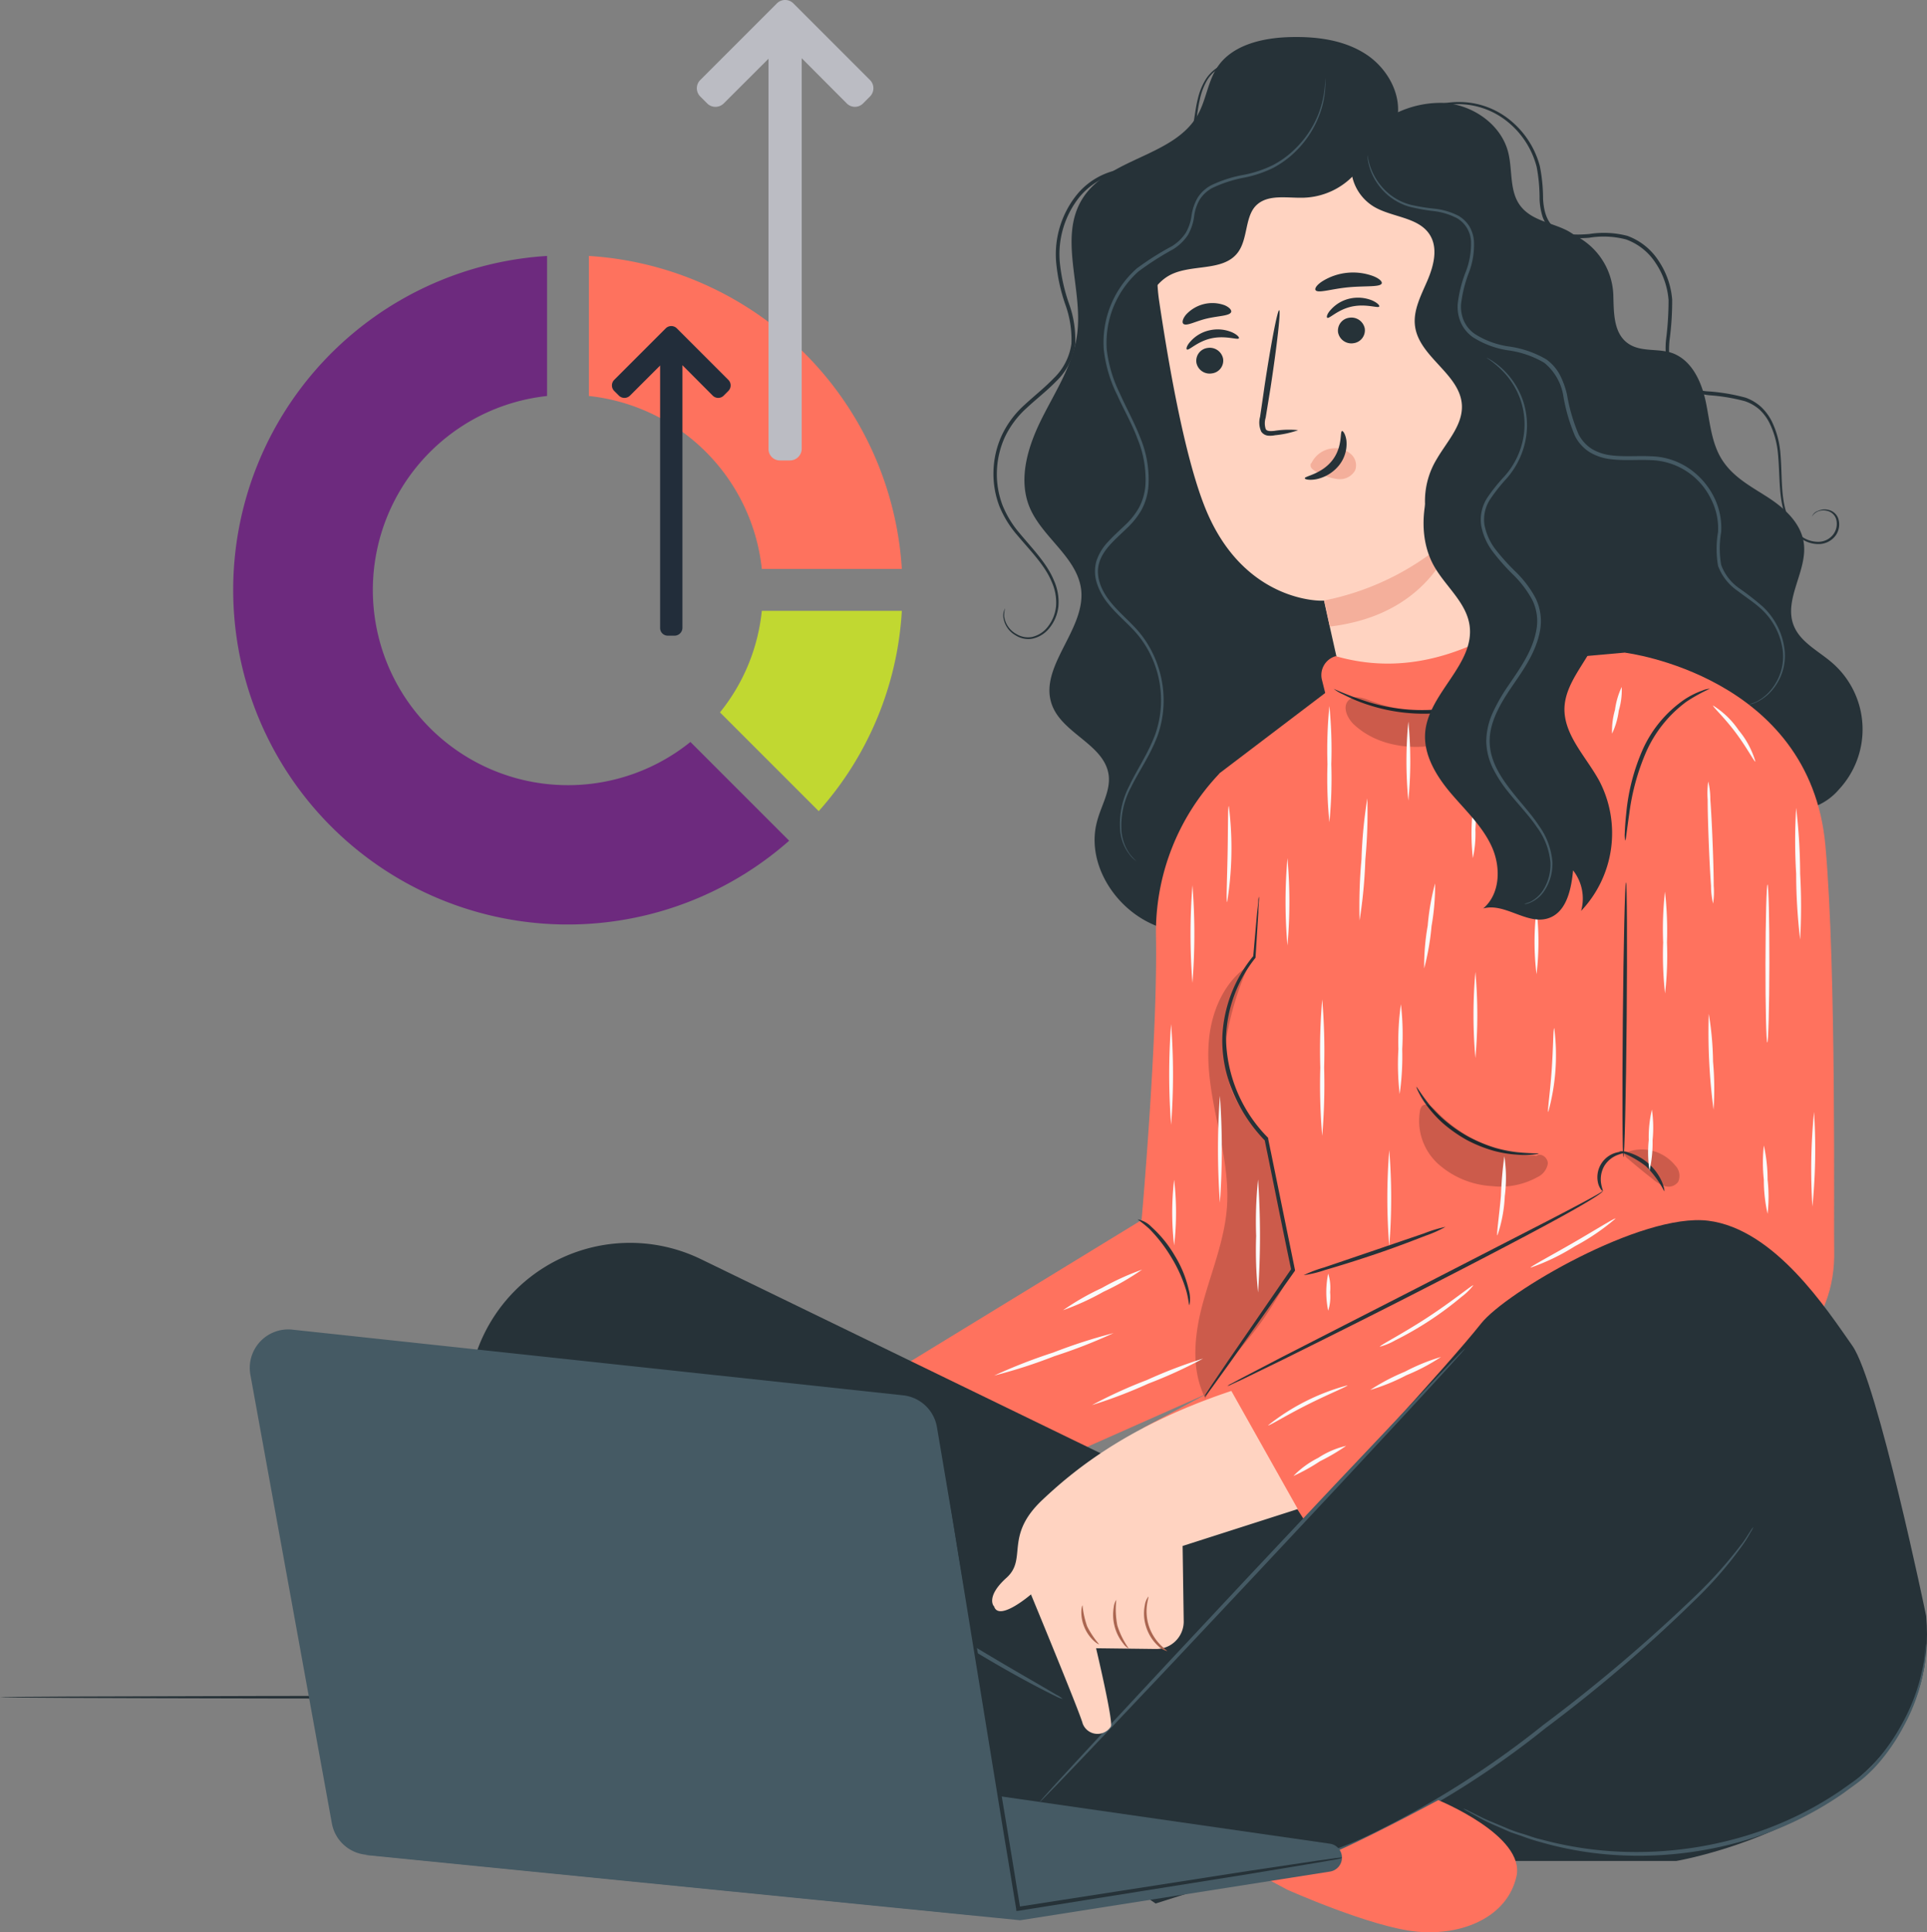 <svg height="526.674" viewBox="0 0 525.344 526.674" width="525.344" xmlns="http://www.w3.org/2000/svg"><rect x="0" y="0" width="525.344" height="526.674" fill="#808080" stroke="none"/><path d="m24.71 445.794c0 .273 108.117.474 241.45.474s241.516-.2 241.516-.474-108.1-.474-241.516-.474-241.45.219-241.45.474z" fill="#263238" transform="translate(-24.71 16.818)"/><path d="m168.892 250.5a18.878 18.878 0 0 1 12.075 16.845c.141 4.649 0 10.063 3.6 12.981s8.533 1.469 12.639 3c5.233 2.013 7.829 7.789 8.976 13.243s1.489 11.291 4.548 15.96 7.889 7.165 12.377 10.063 8.936 6.943 9.761 12.257c1.187 7.608-5.514 15.376-2.757 22.581 1.771 4.629 6.762 7 10.506 10.244a24.01 24.01 0 0 1 1.892 34.5 16.322 16.322 0 0 1 -13.746 5.736c-4.991-.7-8.956-4.347-12.7-7.688a203.276 203.276 0 0 0 -45.605-30.632c-4.267-2.013-8.936-4.327-11.15-8.553a22.4 22.4 0 0 1 -1.831-6.964q-6.923-47.537-13.867-95.075" fill="#263238" transform="translate(258.857 -187.03)"/><path d="m303.121 247.228c1.872-6.984-2.214-14.571-8.272-18.536s-13.585-4.892-20.81-4.692-15.678 2.013-19.784 8.272c-2.556 3.884-3 8.855-5.293 12.921-6.46 11.472-24.413 11.673-31.416 22.823-6.662 10.586.141 24.453-1.449 36.851-1.067 8.312-5.877 15.577-9.64 23.084s-6.541 16.383-3.361 24.151c3.421 8.292 13.042 13.665 14.088 22.581 1.187 11.049-11.914 21.172-7.889 31.537 2.979 7.688 14.088 10.606 15.356 18.757.644 4.367-2.013 8.473-3.12 12.72-2.979 10.787 4.025 22.642 14.088 27.633s22.138 4.206 32.7.563a66.858 66.858 0 0 0 40.614-86.9" fill="#263238" transform="translate(77.574 -213.887)"/><path d="m259.331 345.811a3.563 3.563 0 0 1 1.57-1.409 4.025 4.025 0 0 1 2.516-.2 3.361 3.361 0 0 1 2.5 2.173 4.83 4.83 0 0 1 -.664 4.146 5.152 5.152 0 0 1 -4.468 2.133 7.587 7.587 0 0 1 -5.313-2.4 14.088 14.088 0 0 1 -3.22-5.937c-1.409-4.649-1.006-10.063-1.509-15.839a24.315 24.315 0 0 0 -2.375-8.715 14.089 14.089 0 0 0 -2.878-3.864 12.617 12.617 0 0 0 -4.246-2.536 52.562 52.562 0 0 0 -9.882-1.69 12.639 12.639 0 0 1 -8.835-4.025c-2.153-2.637-2.335-6.36-2.013-9.9a79.382 79.382 0 0 0 .725-11.089 22.018 22.018 0 0 0 -3.7-10.586 17.087 17.087 0 0 0 -8.493-6.8 25.458 25.458 0 0 0 -10.486-.5c-3.3.241-6.782.382-9.238-1.55s-3.12-5.152-3.281-8.05a45.359 45.359 0 0 0 -.886-8.956 24.151 24.151 0 0 0 -9.016-13.2 21.877 21.877 0 0 0 -12.518-4.226 23.365 23.365 0 0 0 -9.821 1.892 20.267 20.267 0 0 0 -5.414 3.281 13.408 13.408 0 0 0 -1.59 1.51s.584-.483 1.731-1.348a22.3 22.3 0 0 1 5.434-3.079 23.87 23.87 0 0 1 9.64-1.67 21.393 21.393 0 0 1 12.076 4.247 23.386 23.386 0 0 1 8.614 12.82 45.359 45.359 0 0 1 .8 8.795 18.6 18.6 0 0 0 .785 4.709 8.513 8.513 0 0 0 2.838 4.025 9.137 9.137 0 0 0 4.79 1.811 28.912 28.912 0 0 0 5.112 0 24.152 24.152 0 0 1 10.063.463 16.1 16.1 0 0 1 8.05 6.42 20.93 20.93 0 0 1 3.522 10.063 83.843 83.843 0 0 1 -.7 10.969 23 23 0 0 0 .141 5.514 10.748 10.748 0 0 0 2.153 5.092 10.425 10.425 0 0 0 4.387 3.2 22.438 22.438 0 0 0 5.112 1.208 50.571 50.571 0 0 1 9.7 1.61 11.592 11.592 0 0 1 4.025 2.315 12.941 12.941 0 0 1 2.677 3.582 23.831 23.831 0 0 1 2.335 8.393c.543 5.655.181 11.15 1.671 15.96a14.368 14.368 0 0 0 3.462 6.179 8.17 8.17 0 0 0 5.776 2.516 5.756 5.756 0 0 0 4.891-2.435 5.233 5.233 0 0 0 .624-4.569 3.683 3.683 0 0 0 -2.8-2.335 4.247 4.247 0 0 0 -2.7.3 2.6 2.6 0 0 0 -1.67 1.59z" fill="#263238" transform="translate(234.632 -204.977)"/><path d="m230.275 376.164a5.512 5.512 0 0 0 -.242.523 4.408 4.408 0 0 0 -.282 1.63 6.642 6.642 0 0 0 3.361 5.253 6.481 6.481 0 0 0 4.528.926 8.05 8.05 0 0 0 4.689-2.9 11.251 11.251 0 0 0 2.455-5.857 14.211 14.211 0 0 0 -1.167-7.024c-1.892-4.71-5.816-8.654-9.459-13.042a27.654 27.654 0 0 1 -4.569-7.487 23.768 23.768 0 0 1 -1.57-9.117 24.353 24.353 0 0 1 2.153-9.479 25.339 25.339 0 0 1 6.038-8.05c2.556-2.395 5.434-4.589 8.05-7.286a17.147 17.147 0 0 0 5.112-10.063 28.76 28.76 0 0 0 -1.711-11.089 48.845 48.845 0 0 1 -2.4-10.405 24.956 24.956 0 0 1 5.354-18.7 19.863 19.863 0 0 1 7.406-5.454 20.125 20.125 0 0 1 8.594-1.308 20.632 20.632 0 0 0 8.413-1.047 10.768 10.768 0 0 0 5.394-5.655c2.013-4.629 2.013-9.238 2.918-12.961a17.873 17.873 0 0 1 1.831-5.031 9.862 9.862 0 0 1 2.979-3.281 8.05 8.05 0 0 1 5.857-1.53 9.739 9.739 0 0 1 2.013.745 4.388 4.388 0 0 0 -2.013-.946 8.172 8.172 0 0 0 -6.038 1.389 10.546 10.546 0 0 0 -3.18 3.381 18.115 18.115 0 0 0 -2.013 5.132c-.966 3.8-.966 8.392-3.019 12.8a10.063 10.063 0 0 1 -5.052 5.213 19.884 19.884 0 0 1 -8.05.926 19.562 19.562 0 0 0 -16.745 6.984 25.882 25.882 0 0 0 -5.635 19.442 48.522 48.522 0 0 0 2.395 10.586 27.951 27.951 0 0 1 1.67 10.707 16.1 16.1 0 0 1 -4.81 9.4c-2.5 2.6-5.333 4.81-7.95 7.245a25.981 25.981 0 0 0 -6.279 8.453 25.1 25.1 0 0 0 -2.214 9.862 24.736 24.736 0 0 0 1.67 9.459 28.417 28.417 0 0 0 4.77 7.708c3.723 4.428 7.587 8.272 9.439 12.78a13.645 13.645 0 0 1 1.187 6.662 10.807 10.807 0 0 1 -2.234 5.555 7.588 7.588 0 0 1 -4.327 2.8 6.037 6.037 0 0 1 -4.246-.8 6.44 6.44 0 0 1 -3.341-4.891 8.052 8.052 0 0 1 .27-2.158z" fill="#263238" transform="translate(43.752 -210.395)"/><path d="m185.4 251.71c3.824 1.067 5.9 5.394 5.9 9.359a44.578 44.578 0 0 1 -2.576 11.552c-1.047 3.824-1.55 8.05.342 11.572 3.824 6.964 14.551 6.6 19.723 12.639 6.581 7.668.443 20.347 5.192 29.263 4.327 8.05 16.423 10.667 18.818 19.562 1.53 5.655-1.691 11.814 0 17.449 1.791 6.4 8.9 9.64 12.639 15.135a20.609 20.609 0 0 1 1.147 19.22 37.474 37.474 0 0 1 -11.069 13.826c-.564.483-1.147.946-1.731 1.409l-69.315-16.096-13.887-128.2z" fill="#263238" transform="translate(245.327 -185.805)"/><path d="m261.06 240.983a10.063 10.063 0 0 1 10.989 8.05l22.8 134.7c3.14 15.819-17.972 29.625-34.918 32.866-17.127 3.28-19.462-4.951-22.9-19.885-5.756-24.976-7.748-34.375-7.728-34.214s-22.303 1.03-32.746-26.16c-5.213-13.5-9.379-36.569-12.2-55.527-2.536-17.087 4.226-40.252 21.394-41.942z" fill="#ffd3c1" transform="translate(131.65 -198.807)"/><path d="m230.262 270.162a3.663 3.663 0 0 0 4.247 2.878 3.5 3.5 0 0 0 3.019-4.025 3.7 3.7 0 0 0 -4.247-2.9 3.522 3.522 0 0 0 -3.019 4.045z" fill="#263238" transform="translate(95.912 -171.271)"/><path d="m228.188 269.041c.543.382 2.838-2.214 6.722-3.039s7.125.523 7.447 0c.161-.262-.463-1.006-1.892-1.65a10.062 10.062 0 0 0 -6.038-.543 9.68 9.68 0 0 0 -5.233 3.019c-1.046 1.126-1.268 2.052-1.006 2.213z" fill="#263238" transform="translate(95.39 -173.792)"/><path d="m211.072 266.052a3.683 3.683 0 0 0 4.247 2.9 3.542 3.542 0 0 0 3.019-4.025 3.7 3.7 0 0 0 -4.247-2.9 3.522 3.522 0 0 0 -3.019 4.025z" fill="#263238" transform="translate(153.723 -175.412)"/><path d="m209.178 264.756c.543.362 2.838-2.234 6.722-3.059s7.145.523 7.447 0c.161-.262-.463-1.006-1.892-1.65a10.265 10.265 0 0 0 -6.038-.543 9.8 9.8 0 0 0 -5.233 3.019c-1.046 1.106-1.268 2.032-1.006 2.233z" fill="#263238" transform="translate(152.659 -178.142)"/><path d="m230.668 293.665a25.737 25.737 0 0 0 -6.541.2c-1.026.1-2.013.121-2.314-.523a5.152 5.152 0 0 1 0-3.079l1.328-8.171c1.771-11.593 2.838-21.052 2.355-21.112s-2.274 9.278-4.025 20.891c-.4 2.838-.8 5.575-1.187 8.171a5.9 5.9 0 0 0 .322 4.025 2.556 2.556 0 0 0 2.013 1.107 6.471 6.471 0 0 0 1.731-.121 26.162 26.162 0 0 0 6.319-1.389z" fill="#263238" transform="translate(123.239 -176.419)"/><path d="m198.92 309.4a72.916 72.916 0 0 0 35.462-18.113s-5.253 21.857-33.932 25.218z" fill="#f4af9b" transform="translate(162.092 -145.727)"/><path d="m212.47 283.738a7.145 7.145 0 0 1 5.716-4.025 6.5 6.5 0 0 1 4.891 1.429 4.025 4.025 0 0 1 1.308 4.548 4.77 4.77 0 0 1 -4.81 2.375 14.894 14.894 0 0 1 -5.6-1.892 4.87 4.87 0 0 1 -1.348-.926 1.288 1.288 0 0 1 -.3-1.429" fill="#f4af9b" transform="translate(145.06 -157.496)"/><path d="m223.676 277.342c-.644.1.241 4.307-2.717 8.05s-7.547 4.247-7.447 4.83c0 .282 1.167.6 3.079.262a10.747 10.747 0 0 0 6.259-3.8 9.359 9.359 0 0 0 2.013-6.7c-.221-1.776-.946-2.722-1.187-2.642z" fill="#263238" transform="translate(142.206 -159.855)"/><path d="m208.794 260.66c.624.986 4.387-.342 9.036-.765s8.614 0 9.016-1.047c.181-.5-.684-1.369-2.375-2.013a15.819 15.819 0 0 0 -13.746 1.389c-1.525.967-2.193 1.933-1.931 2.436z" fill="#263238" transform="translate(149.843 -181.593)"/><path d="m229.336 265.666c.865.745 3.341-.745 6.541-1.469s6.038-.684 6.481-1.731c.181-.5-.423-1.288-1.791-1.872a9.741 9.741 0 0 0 -10.506 2.576c-.947 1.148-1.128 2.13-.725 2.496z" fill="#263238" transform="translate(93.276 -177.401)"/><path d="m181.4 241.863a27.854 27.854 0 0 1 21.353-8.956c7.95.543 15.618 5.937 17.509 13.525 1.228 4.931.242 10.647 3.4 14.652s8.553 4.428 12.86 6.722a17.127 17.127 0 0 1 8.252 19.422c-1.852 6.279-7.406 11.794-6.581 18.274.785 6.038 6.9 10.063 9.4 15.658 2.757 6.2.6 13.666-3.6 19.079s-10.2 9.177-16.1 12.84c-4.569 2.858-9.5 5.816-14.893 5.756a16.1 16.1 0 0 1 -14.39-10.687 22 22 0 0 1 2.194-18.214c2.757-4.729 7.084-9.2 6.823-14.631-.423-8.453-11.592-13.062-12.76-21.454-.624-4.307 1.63-8.473 3.361-12.518s2.979-8.916.584-12.579c-3.1-4.75-10.224-4.629-15.155-7.547a12.881 12.881 0 0 1 -6.2-12.076 13.263 13.263 0 0 1 8.292-10.868" fill="#263238" transform="translate(190.919 -204.859)"/><path d="m285.6 236.385a19.643 19.643 0 0 1 -18.576 23.869c-4.448.141-9.62-1.026-12.84 2.013s-2.274 9.157-5.092 12.921c-4.025 5.353-12.76 3.019-18.657 6.239-4.528 2.5-6.561 7.769-8.956 12.377s-6.4 9.338-11.572 8.956a58.485 58.485 0 0 1 -.865-13.364 19.563 19.563 0 0 1 5.092-12.076c1.711-1.751 3.884-3.039 5.414-4.951 3.341-4.025 3.039-10.063 4.548-15.054a21.535 21.535 0 0 1 13.746-14.088c5.394-1.771 11.452-1.328 16.543-3.844 3.764-1.872 6.682-5.213 10.546-6.843 7.527-3.18 16.1.886 22.943 5.273" fill="#263238" transform="translate(88.371 -206.365)"/><path d="m258.027 389.727a8.274 8.274 0 0 0 2.174-.684 12.8 12.8 0 0 0 4.951-4.186 14.37 14.37 0 0 0 2.7-9.841 19.18 19.18 0 0 0 -6.038-12.076 73.3 73.3 0 0 0 -6.259-4.871 13.385 13.385 0 0 1 -5.011-6.44 26.166 26.166 0 0 1 0-8.956 18.778 18.778 0 0 0 -2.013-9.64 20.629 20.629 0 0 0 -6.863-7.769 19.14 19.14 0 0 0 -10.284-3.24c-3.663-.181-7.346.2-10.989-.282a13.282 13.282 0 0 1 -5.092-1.711 10.224 10.224 0 0 1 -3.643-4.025 48.125 48.125 0 0 1 -3.14-10.767 23.125 23.125 0 0 0 -1.912-5.333 12.317 12.317 0 0 0 -3.723-4.287 27.43 27.43 0 0 0 -10.2-3.522 23.448 23.448 0 0 1 -9.318-3.421 8.794 8.794 0 0 1 -2.959-3.542 9.781 9.781 0 0 1 -.785-4.468 34.817 34.817 0 0 1 2.174-8.775 21.475 21.475 0 0 0 1.348-8.553 9.378 9.378 0 0 0 -1.268-4.025 8.674 8.674 0 0 0 -2.878-2.8 18.676 18.676 0 0 0 -6.984-2.013 52.165 52.165 0 0 1 -6.279-1.067 15.5 15.5 0 0 1 -8.236-5.533 16.4 16.4 0 0 1 -2.878-5.675c-.382-1.429-.423-2.214-.483-2.214a9.417 9.417 0 0 0 .282 2.254 15.5 15.5 0 0 0 2.757 5.9 15.859 15.859 0 0 0 8.391 5.835 51.559 51.559 0 0 0 6.34 1.167 18.213 18.213 0 0 1 6.7 2.013 7.728 7.728 0 0 1 3.723 6.2 21.073 21.073 0 0 1 -1.369 8.231 34.211 34.211 0 0 0 -2.254 8.976 10.688 10.688 0 0 0 .825 4.911 9.821 9.821 0 0 0 3.26 4.025 24.534 24.534 0 0 0 9.681 3.623 26.284 26.284 0 0 1 9.821 3.381 14.632 14.632 0 0 1 5.213 9.036 48.165 48.165 0 0 0 3.22 11.009 11.149 11.149 0 0 0 4.025 4.367 14.086 14.086 0 0 0 5.514 1.852c3.824.5 7.527.1 11.089.282a18.8 18.8 0 0 1 16.322 10.425 17.709 17.709 0 0 1 2.013 9.137 27.085 27.085 0 0 0 0 9.278 14.288 14.288 0 0 0 5.374 6.823c2.194 1.691 4.408 3.1 6.239 4.77a18.657 18.657 0 0 1 6.038 11.572 14.089 14.089 0 0 1 -2.435 9.56 12.9 12.9 0 0 1 -4.77 4.287c-1.346.58-2.131.741-2.111.802z" fill="#455a64" transform="translate(218.688 -197.653)"/><path d="m227.626 443.005a20.767 20.767 0 0 1 -1.751-1.912 12.579 12.579 0 0 1 -2.314-6.964 22.138 22.138 0 0 1 2.677-11.331c2.013-4.166 5.152-8.473 7.245-14.088a29.062 29.062 0 0 0 0-19.039 28.5 28.5 0 0 0 -5.313-9.359c-2.435-2.818-5.394-5.172-7.748-8.171s-4.025-6.843-2.858-10.586 4.548-6.38 7.527-9.318a20.952 20.952 0 0 0 4.025-5.072 16.563 16.563 0 0 0 1.831-6.36 29.6 29.6 0 0 0 -2.194-13.142c-1.63-4.227-3.784-8.05-5.575-12.076a36.61 36.61 0 0 1 -3.6-12.076 26.023 26.023 0 0 1 8.674-21.253 81.7 81.7 0 0 1 9.439-6.038 13.1 13.1 0 0 0 4.025-3.884 13.827 13.827 0 0 0 1.691-5.092 12.076 12.076 0 0 1 1.55-4.609 9.258 9.258 0 0 1 3.421-3.12 35.447 35.447 0 0 1 8.594-2.8 31.617 31.617 0 0 0 8.05-2.7 25.94 25.94 0 0 0 6.038-4.448 27.392 27.392 0 0 0 6.541-10.063 24.33 24.33 0 0 0 1.55-7.366 17.616 17.616 0 0 0 0-2.636 28.177 28.177 0 0 1 -1.872 9.862 27.109 27.109 0 0 1 -6.561 9.7 24.493 24.493 0 0 1 -5.937 4.267 31.519 31.519 0 0 1 -7.809 2.6 34.656 34.656 0 0 0 -8.815 2.8 9.822 9.822 0 0 0 -3.743 3.361 13.484 13.484 0 0 0 -1.714 4.908 12.62 12.62 0 0 1 -1.59 4.77 12.076 12.076 0 0 1 -3.723 3.6 78.982 78.982 0 0 0 -9.56 6.038 26.909 26.909 0 0 0 -9.057 22.138 36.911 36.911 0 0 0 3.663 12.418c1.811 4.025 4.025 7.829 5.535 11.935a29 29 0 0 1 2.153 12.679 15.557 15.557 0 0 1 -1.731 6.038 19.742 19.742 0 0 1 -3.844 4.83c-1.489 1.449-3.079 2.838-4.488 4.387a14.09 14.09 0 0 0 -3.3 5.374 10.485 10.485 0 0 0 .181 6.2 17.047 17.047 0 0 0 2.9 5.273c2.435 3.1 5.434 5.454 7.789 8.171a27.473 27.473 0 0 1 5.192 9.036 28.176 28.176 0 0 1 0 18.5c-2.013 5.434-5.112 9.8-7.084 14.088a22.4 22.4 0 0 0 -2.536 11.635 12.378 12.378 0 0 0 2.556 7.044 7.667 7.667 0 0 0 1.87 1.851z" fill="#455a64" transform="translate(82.145 -208.285)"/><path d="m315.429 323.71a62.732 62.732 0 0 0 -17.329 44.277c.523 27.532-3.924 77.464-3.924 77.464l-76.176 46.572 21.494 32.926 83.925-37.233 17.61-36.045z" fill="#ff725e" transform="translate(17.044 -112.899)"/><path d="m162.979 528.946s-2.838-5.454 5.152-9.62h12.941l25.258-43.613-20.13-135.427 34.455-26.164 76.257-6.782 26.672 137.06-34.073 62.29-67.583 27.754z" fill="#ff725e" transform="translate(146.208 -129.475)"/><path d="m251.82 316.163-1.53-12.921a4.025 4.025 0 0 0 -5.132-3.482c-18.9 14.813-38.239 22.32-58.848 16.4a5.354 5.354 0 0 0 -3.764 6.44l8.05 32.362 20.87 6.259 27.552-5.394 12.88-23.789z" fill="#ff725e" transform="translate(177.841 -137.312)"/><path d="m183.11 319.591a11.313 11.313 0 0 0 2.516 1.489 44.148 44.148 0 0 0 7.225 2.979 48.765 48.765 0 0 0 48.141-10.868 44.932 44.932 0 0 0 5.233-5.776 12.759 12.759 0 0 0 1.57-2.4 94.428 94.428 0 0 1 -7.306 7.628 50.053 50.053 0 0 1 -47.437 10.687 90.722 90.722 0 0 1 -9.942-3.743z" fill="#263238" transform="translate(180.498 -131.824)"/><path d="m243.124 306.6a8.05 8.05 0 0 1 -.946 7.608 23.307 23.307 0 0 1 -5.776 5.454c-7.406 5.514-15.094 10.969-23.95 13.5s-19.24 1.57-26.043-4.649c-2.013-1.791-3.482-5.172-1.449-6.883 1.53-1.288 3.844-.5 5.7.221a43.612 43.612 0 0 0 51.44-15.911" opacity=".2" transform="translate(182.853 -130.893)"/><path d="m272.235 451.773-124.78 66.818 44.961 27.17 85.856-25.161c45.464-12.076 57.882-30.913 57.439-50.315-.181-7.1.664-76.478-2.395-110.39-4.166-46.29-54.5-52.529-54.5-52.529l.845 39.507-.564 48.3-1.711 44.277c-4.548-2.274-5.676 6.259-5.676 6.259z" fill="#ff725e" transform="translate(164.329 -129.445)"/><path d="m175.81 413.369c.282 0 .684-16.765.865-37.434s.1-37.454-.181-37.474-.684 16.765-.865 37.454-.141 37.454.181 37.454z" fill="#263238" transform="translate(266.791 -97.963)"/><path d="m177.223 385.631c.141 0-.262-.825-.443-2.013a7.325 7.325 0 0 1 .845-4.75 7.245 7.245 0 0 1 3.723-3.059c1.187-.463 2.013-.483 2.013-.664s-.845-.362-2.254 0a6.943 6.943 0 0 0 -5.072 8.694c.443 1.289 1.087 1.872 1.188 1.792z" fill="#263238" transform="translate(259.723 -61.028)"/><path d="m281.123 380.25-.221.2-.725.463c-.664.4-1.65.946-2.938 1.65-2.556 1.389-6.3 3.361-10.928 5.756l-36.226 18.616-36.347 18.576-10.969 5.716-2.958 1.59a4.42 4.42 0 0 0 -1.006.624 5.367 5.367 0 0 0 1.085-.441l3.059-1.409 11.13-5.414c9.278-4.609 22.259-11.049 36.347-18.254s26.989-13.907 36.227-18.9 14.792-8.371 14.47-8.773z" fill="#263238" transform="translate(155.823 -55.647)"/><path d="m200.11 398.3a30.8 30.8 0 0 0 5.816-1.409c3.562-1.026 8.453-2.536 13.806-4.347s10.063-3.623 13.585-4.991a33.219 33.219 0 0 0 5.474-2.435 36.353 36.353 0 0 0 -5.816 1.771l-13.665 4.671-13.686 4.649a33.535 33.535 0 0 0 -5.514 2.093z" fill="#263238" transform="translate(155.286 -50.716)"/><path d="m187.49 366.151a7.76 7.76 0 0 0 .6 1.469 22.339 22.339 0 0 0 2.294 3.7 32.422 32.422 0 0 0 4.347 4.77 38.753 38.753 0 0 0 6.481 4.548 37.651 37.651 0 0 0 7.346 2.958 31.966 31.966 0 0 0 6.38 1.047 22.7 22.7 0 0 0 4.347 0c1.006-.121 1.57-.221 1.55-.3s-2.254 0-5.836-.362a37.31 37.31 0 0 1 -6.179-1.248 41.438 41.438 0 0 1 -7.1-2.958 38.514 38.514 0 0 1 -6.34-4.367 35.078 35.078 0 0 1 -4.408-4.488c-2.272-2.857-3.362-4.849-3.482-4.769z" fill="#263238" transform="translate(198.639 -69.926)"/><path d="m164.465 353.619c.161 0 .423-2.8 1.087-7.306a62.028 62.028 0 0 1 4.669-16.986 34.216 34.216 0 0 1 10.908-13.545 45.785 45.785 0 0 1 6.4-3.542 5.7 5.7 0 0 0 -2.013.483 22.566 22.566 0 0 0 -4.891 2.435 32.865 32.865 0 0 0 -11.431 13.726 55.909 55.909 0 0 0 -4.468 17.349c-.241 2.274-.362 4.126-.4 5.394a6.4 6.4 0 0 0 .139 1.992z" fill="#263238" transform="translate(278.62 -124.513)"/><path d="m234.715 384.11a35.971 35.971 0 0 1 3.18 2.556 40.992 40.992 0 0 1 6.038 7.829 38.46 38.46 0 0 1 4.025 8.956c.684 2.415.7 4.025.885 4.025a8.754 8.754 0 0 0 -.181-4.186 30.793 30.793 0 0 0 -3.824-9.318 32.645 32.645 0 0 0 -6.36-7.829 6.862 6.862 0 0 0 -3.763-2.033z" fill="#263238" transform="translate(75.419 -51.738)"/><path d="m223.651 467.909c-4.146-7.95-3.12-17.59-.785-26.164s5.877-17.087 6.561-26.023c.584-7.748-1.047-15.477-2.6-23.084s-3.059-15.356-2.254-23.084 4.271-15.554 10.751-19.824a81.312 81.312 0 0 0 -6.038 19.8 27.27 27.27 0 0 0 4.387 19.743c2.153 2.818 5.052 5.132 6.46 8.393 1.852 4.327 1.57 9.238 2.938 13.565 1.509 4.77 4.247 20.75 4.247 20.75.181.885-4.73 9.922-9.58 16.362s-10.746 12.257-14.268 19.526" opacity=".2" transform="translate(105.058 -86.551)"/><path d="m220.507 476.813s.181-.181.5-.584l1.369-1.831 5.052-7c4.347-6.159 10.405-14.732 17.61-24.9l.1-.161v-.2l-6.561-32.1c-.262-1.228-.5-2.435-.745-3.623v-.262a39.306 39.306 0 0 1 -11.492-27.411 36.75 36.75 0 0 1 8.05-21.7v-.1c.322-5.132.584-9.238.765-12.176 0-1.349.121-2.415.161-3.24a5.314 5.314 0 0 0 0-1.127 4.182 4.182 0 0 0 -.181 1.107c0 .825-.181 1.892-.322 3.22-.262 2.938-.624 7.044-1.067 12.075v-.181a37.052 37.052 0 0 0 -8.413 22.139 35.441 35.441 0 0 0 2.777 14.591 42.263 42.263 0 0 0 8.9 13.605l-.141-.262c.241 1.167.483 2.4.745 3.623 2.335 11.492 4.508 22.4 6.521 31.919v-.362l-17.288 25.117c-2.013 3-3.663 5.394-4.83 7.145l-1.248 1.912a7.554 7.554 0 0 0 -.262.767z" fill="#263238" transform="translate(107.901 -95.999)"/><path d="m218.239 382.541c1.228-.986 3.18.543 3.1 2.113a4.931 4.931 0 0 1 -2.737 3.623 20.73 20.73 0 0 1 -12.518 2.5 24.01 24.01 0 0 1 -14.632-6.038 15.88 15.88 0 0 1 -4.951-14.571 2.536 2.536 0 0 1 .523-1.187c1.026-1.047 2.717.121 3.723 1.187a39.749 39.749 0 0 0 26.647 12.277" opacity=".2" transform="translate(200.634 -67.478)"/><path d="m168.706 375.506a11.713 11.713 0 0 1 13.525 3.482 4.025 4.025 0 0 1 .825 4.468 3.281 3.281 0 0 1 -3.542 1.208 9.336 9.336 0 0 1 -3.462-2.013c-2.314-1.791-4.589-3.643-6.782-5.555a2.235 2.235 0 0 1 -.785-.946.825.825 0 0 1 .362-1.047" opacity=".2" transform="translate(274.459 -61.328)"/><path d="m182.756 385.785c.121 0 0-1.026-.6-2.516a14.369 14.369 0 0 0 -9.137-8.05 4.628 4.628 0 0 0 -2.556-.262 26.166 26.166 0 0 1 7.326 4.025 27.109 27.109 0 0 1 4.971 6.8z" fill="#263238" transform="translate(270.955 -61.081)"/><g fill="#fafafa"><path d="m153.3 364.275a159.252 159.252 0 0 0 0-17.972 159 159 0 0 0 -1.087-17.932 148.144 148.144 0 0 0 0 17.952 154.47 154.47 0 0 0 1.087 17.952z" transform="translate(337.46 -108.18)"/><path d="m156.744 381.84c.282 0 .543-9.66.564-21.555s-.221-21.535-.5-21.535-.543 9.64-.564 21.535.218 21.555.5 21.555z" transform="translate(325.063 -97.669)"/><path d="m163.973 324.8a22.48 22.48 0 0 0 -.161 4.891c0 3.019.121 7.185.3 11.774s.4 8.755.624 11.774a20.369 20.369 0 0 0 .564 4.85 22.134 22.134 0 0 0 .161-4.87c0-3.019-.121-7.185-.3-11.794s-.4-8.775-.624-11.774a20.126 20.126 0 0 0 -.564-4.851z" transform="translate(301.733 -111.795)"/><path d="m170.669 367.474a90.556 90.556 0 0 0 .523-13.887 95.134 95.134 0 0 0 -.543-13.867 92.128 92.128 0 0 0 -.5 13.867 93.782 93.782 0 0 0 .523 13.887z" transform="translate(283.263 -96.687)"/><path d="m165.094 382.383a83.731 83.731 0 0 0 -.141-13.082 84.525 84.525 0 0 0 -1.167-13.042 160.5 160.5 0 0 0 1.308 26.164z" transform="translate(302.061 -79.939)"/><path d="m150.354 395.341a158.993 158.993 0 0 0 .443-25.781 158.986 158.986 0 0 0 -.443 25.781z" transform="translate(343.75 -66.472)"/><path d="m157.637 392.716a42.264 42.264 0 0 0 0-9.338 42.741 42.741 0 0 0 -1.026-9.278 42.266 42.266 0 0 0 0 9.339 41.515 41.515 0 0 0 1.026 9.278z" transform="translate(324.251 -61.874)"/><path d="m177.083 397.391a58.9 58.9 0 0 0 12.075-5.836 60.514 60.514 0 0 0 11.089-7.547c-.161-.262-5.233 2.959-11.613 6.641s-11.692 6.481-11.551 6.742z" transform="translate(240.181 -51.857)"/><path d="m196.345 409.769a17.376 17.376 0 0 0 4.146-1.711 91.9 91.9 0 0 0 18.109-11.874 16.6 16.6 0 0 0 3.22-3.14c-.2-.242-5.434 4.146-12.458 8.734s-13.218 7.71-13.017 7.991z" transform="translate(179.842 -42.701)"/><path d="m200.72 411.736a53.8 53.8 0 0 0 9.882-4.025 52.639 52.639 0 0 0 9.419-4.971 53.96 53.96 0 0 0 -9.862 4.025 55.885 55.885 0 0 0 -9.439 4.971z" transform="translate(172.83 -32.874)"/><path d="m213.389 417.488c.161.262 4.75-2.636 10.727-5.635s11.009-4.991 10.908-5.273a59.492 59.492 0 0 0 -21.635 10.908z" transform="translate(132.327 -28.986)"/><path d="m213.57 422.991a52.067 52.067 0 0 0 7.245-4.025 55.527 55.527 0 0 0 7.125-4.186 23.627 23.627 0 0 0 -7.628 3.281 24.873 24.873 0 0 0 -6.742 4.931z" transform="translate(139.049 -20.682)"/><path d="m172.353 385.884a34.034 34.034 0 0 0 .845-8.292 34.537 34.537 0 0 0 -.181-8.352 32.321 32.321 0 0 0 -.865 8.292 32.743 32.743 0 0 0 .2 8.352z" transform="translate(277.334 -66.796)"/><path d="m201.522 361.765a67.661 67.661 0 0 0 2.013-11.532 63.251 63.251 0 0 0 .965-11.633 64.9 64.9 0 0 0 -2.013 11.512 63.417 63.417 0 0 0 -.966 11.653z" transform="translate(186.74 -97.821)"/><path d="m206.379 379.443a73.114 73.114 0 0 0 .7-12.236 71.268 71.268 0 0 0 -.362-12.237 71.962 71.962 0 0 0 -.684 12.237 70.44 70.44 0 0 0 .346 12.236z" transform="translate(175.202 -81.245)"/><path d="m185.214 381.053a58.043 58.043 0 0 0 1.63-22.843c-.3 0-.262 5.132-.7 11.431s-1.232 11.351-.93 11.412z" transform="translate(236.88 -77.964)"/><path d="m191.989 397.135a38.117 38.117 0 0 0 2.011-10.707 38.581 38.581 0 0 0 -.121-10.868 106.675 106.675 0 0 0 -.926 10.787c-.542 5.938-1.266 10.728-.964 10.788z" transform="translate(216.238 -60.396)"/><path d="m196.323 374.077a132.052 132.052 0 0 0 0-23.487 132.047 132.047 0 0 0 0 23.487z" transform="translate(205.906 -85.68)"/><path d="m188.063 342.15a71.765 71.765 0 0 0 0 17.63 74.475 74.475 0 0 0 0-17.63z" transform="translate(230.83 -94.227)"/><path d="m196.7 327.4a58.829 58.829 0 0 0 -.322 15.658 30.894 30.894 0 0 0 .684-7.829 30.409 30.409 0 0 0 -.362-7.829z" transform="translate(205.162 -109.162)"/><path d="m210.73 360.368a132.194 132.194 0 0 0 1.57-16.624 135.822 135.822 0 0 0 .543-16.664 128.656 128.656 0 0 0 -1.59 16.6 138.375 138.375 0 0 0 -.523 16.688z" transform="translate(159.922 -109.486)"/><path d="m217.112 391.513a167.569 167.569 0 0 0 .523-18.6 167.572 167.572 0 0 0 -.523-18.6 161.885 161.885 0 0 0 -.523 18.6 161.871 161.871 0 0 0 .523 18.6z" transform="translate(143.356 -81.903)"/><path d="m207.994 400.884a163.015 163.015 0 0 0 0-26.164 163.026 163.026 0 0 0 0 26.164z" transform="translate(170.748 -61.247)"/><path d="m216.3 401.573a12.781 12.781 0 0 0 .523-5.052 12.921 12.921 0 0 0 -.523-5.072 24.744 24.744 0 0 0 0 10.123z" transform="translate(145.798 -44.306)"/><path d="m221.783 335.18a135.914 135.914 0 0 0 0 23.829 135.9 135.9 0 0 0 0-23.829z" transform="translate(129.206 -101.284)"/><path d="m216.135 314.58a121.989 121.989 0 0 0 -.523 15.839 121.987 121.987 0 0 0 .523 15.839 122 122 0 0 0 .523-15.839 122.01 122.01 0 0 0 -.523-15.839z" transform="translate(146.286 -122.144)"/><path d="m205.4 316.69a111.253 111.253 0 0 0 0 21.555 111.256 111.256 0 0 0 0-21.555z" transform="translate(178.552 -120.007)"/><path d="m229.24 354.3a92.478 92.478 0 0 0 .463-26.164c-.3 0-.2 5.9-.342 13.122s-.423 13.005-.121 13.042z" transform="translate(105.306 -108.413)"/><path d="m234.653 365.476a169.622 169.622 0 0 0 0-26.626 169.622 169.622 0 0 0 0 26.626z" transform="translate(90.434 -97.568)"/><path d="m237.543 385.112a180.3 180.3 0 0 0 0-27.452 180.284 180.284 0 0 0 0 27.452z" transform="translate(81.727 -78.521)"/><path d="m230.933 396.492a202.842 202.842 0 0 0 0-29.122 202.866 202.866 0 0 0 0 29.122z" transform="translate(101.641 -68.689)"/><path d="m225.832 409.493a226.753 226.753 0 0 0 0-30.793 111.36 111.36 0 0 0 -.523 15.4 111.365 111.365 0 0 0 .523 15.4z" transform="translate(117.146 -57.217)"/><path d="m237.133 396.632a76.74 76.74 0 0 0 0-17.892 76.74 76.74 0 0 0 0 17.892z" transform="translate(82.962 -57.176)"/><path d="m232.95 415.639a129.807 129.807 0 0 0 15.356-5.857 125.98 125.98 0 0 0 14.933-6.823 130.35 130.35 0 0 0 -15.336 5.857 127.294 127.294 0 0 0 -14.953 6.823z" transform="translate(64.746 -32.651)"/><path d="m245.08 411.082a139.264 139.264 0 0 0 16.423-5.293 141.894 141.894 0 0 0 16.1-6.279 144 144 0 0 0 -16.423 5.293 146.616 146.616 0 0 0 -16.1 6.279z" transform="translate(25.969 -36.145)"/><path d="m241.21 401.979a70.438 70.438 0 0 0 11.009-5.031 69.049 69.049 0 0 0 10.526-6.038 70.442 70.442 0 0 0 -11.009 5.031 68.289 68.289 0 0 0 -10.526 6.038z" transform="translate(48.616 -44.853)"/><path d="m158.141 314.52c-.221.242 2.979 3.14 6.138 7.366s5.112 8.05 5.394 7.909a23.69 23.69 0 0 0 -4.569-8.553 23.327 23.327 0 0 0 -6.964-6.722z" transform="translate(308.894 -122.205)"/><path d="m176.242 324.72a20.448 20.448 0 0 0 1.831-6.259 19.4 19.4 0 0 0 .8-6.46 21.134 21.134 0 0 0 -1.831 6.239 20.853 20.853 0 0 0 -.805 6.481z" transform="translate(263.24 -124.756)"/></g><path d="m415.4 456.405-133.134-64.644a44.277 44.277 0 0 0 -42.466 2.013 44.277 44.277 0 0 0 -10.566 66.556l57.681 67.5 147.261 20.37 13.786-83.4-16.382-25.361z" fill="#263238" transform="translate(-91.117 -48.521)"/><path d="m251.96 435.35a8.052 8.052 0 0 0 1.63 1.348c1.087.8 2.7 2.013 4.689 3.321 4.025 2.737 9.6 6.38 15.94 10.2s12.176 7.064 16.463 9.318c2.154 1.127 3.9 2.013 5.132 2.6a8.188 8.188 0 0 0 2.013.805 7.569 7.569 0 0 0 -1.751-1.167l-4.951-2.9c-4.186-2.415-9.962-5.756-16.282-9.56s-11.975-7.346-16.1-9.922l-4.87-3.039a8.054 8.054 0 0 0 -1.912-1.006z" fill="#455a64" transform="translate(-8.101 .147)"/><path d="m379.691 492.106s-13.223-63.839-20.126-73.661-21.152-31.819-39.286-34.073-55.185 19.482-61.927 28.015c-17.067 21.636-124.78 135.649-123.452 134.159l34.717 23.93 36.689-11.593h105.259s72.916-12.337 68.126-66.777z" fill="#263238" transform="translate(145.427 -51.638)"/><path d="m158.4 516.81a8.774 8.774 0 0 0 1.61-.1 32.19 32.19 0 0 0 4.569-.724 85.243 85.243 0 0 0 16.1-5.655 240.246 240.246 0 0 0 47.356-29.746 401.459 401.459 0 0 0 42.425-36.569 107.15 107.15 0 0 0 11.009-12.921 35.725 35.725 0 0 0 2.476-3.924 8.472 8.472 0 0 0 .745-1.409 6.826 6.826 0 0 0 -.926 1.308c-.624.865-1.348 2.234-2.616 3.784a120.493 120.493 0 0 1 -11.21 12.659 439 439 0 0 1 -42.546 36.227 251.733 251.733 0 0 1 -47.092 29.824 93.548 93.548 0 0 1 -15.8 6.038c-2.013.443-3.462.785-4.508.906a8.712 8.712 0 0 0 -1.592.302z" fill="#455a64" transform="translate(193.334 -9.564)"/><path d="m135.034 486.45a11.075 11.075 0 0 0 1.369.825l4.025 2.214c1.751.946 4.025 1.831 6.6 3 1.288.6 2.757.986 4.267 1.55a50.585 50.585 0 0 0 4.83 1.55 95.519 95.519 0 0 0 24.614 3.683 102.44 102.44 0 0 0 30.33-3.924 93.568 93.568 0 0 0 27.613-13.1c1.892-1.429 3.8-2.7 5.514-4.146a38.38 38.38 0 0 0 4.589-4.649 54.042 54.042 0 0 0 6.481-9.721 50.818 50.818 0 0 0 5.474-15.92 28.622 28.622 0 0 0 .4-4.569 9.578 9.578 0 0 0 0-1.59c-.121 0 0 2.194-.765 6.038a52.647 52.647 0 0 1 -5.716 15.638 56.534 56.534 0 0 1 -6.48 9.5 39.933 39.933 0 0 1 -4.528 4.508c-1.691 1.409-3.6 2.657-5.474 4.025a94.589 94.589 0 0 1 -27.371 12.88 102.984 102.984 0 0 1 -30.008 4.025 97.892 97.892 0 0 1 -24.513-3.421c-1.731-.362-3.3-1.006-4.83-1.469a38.681 38.681 0 0 1 -4.247-1.469c-2.576-1.107-4.87-2.013-6.642-2.818l-4.025-2.013a7.328 7.328 0 0 0 -1.507-.627z" fill="#455a64" transform="translate(263.875 6.526)"/><path d="m197.451 525.184c.2.2 26.325-27.311 58.365-61.444s57.8-61.968 57.6-62.149-26.345 27.291-58.365 61.444-57.822 61.965-57.6 62.149z" fill="#455a64" transform="translate(86.016 -34.039)"/><path d="m243.28 462.76s23.809 9.7 21.313 20.79-14.752 16.242-27.17 15.054-35.261-11.411-35.261-11.411l-11.754-6.239s14.289-.221 21.515-2.8c8.377-2.996 31.357-15.394 31.357-15.394z" fill="#ff725e" transform="translate(148.827 27.902)"/><path d="m477.1 488.186-84.529 13.283-178.431-17.791 97.832-26.808 165.028 23.73a3.824 3.824 0 0 1 3.281 3.784 3.844 3.844 0 0 1 -3.18 3.8z" fill="#455a64" transform="translate(-114.442 21.938)"/><path d="m446.112 425.635 20.448 120.9a10.465 10.465 0 0 1 -11.371 12.076l-164.77-16.423a10.466 10.466 0 0 1 -9.258-8.533l-22.219-122.289a10.486 10.486 0 0 1 11.411-12.3l166.6 17.912a10.486 10.486 0 0 1 9.159 8.657z" fill="#455a64" transform="translate(-190.681 -36.649)"/><path d="m323.45 527.63h-.443l-1.308.141-5.011.7-18.6 2.777-62.974 9.8.584.422c-1.047-6.3-2.113-12.86-3.22-19.562-4.971-29.746-9.459-56.654-12.74-76.237-1.67-9.68-3.019-17.55-4.025-23.064-.463-2.677-.845-4.77-1.127-6.279-.121-.664-.242-1.187-.322-1.61a2.5 2.5 0 0 0 -.141-.564 2.355 2.355 0 0 0 0 .564 13.018 13.018 0 0 0 .221 1.65c.221 1.51.543 3.623.926 6.3.886 5.535 2.133 13.424 3.663 23.125 3.18 19.6 7.567 46.531 12.418 76.277 1.127 6.7 2.194 13.263 3.24 19.582v.5h.523l62.998-10.052 18.556-3.079 4.991-.865 1.288-.262z" fill="#263238" transform="translate(42.452 -21.31)"/><path d="m190.246 274.7c-4.267 6.3-8.574 12.7-10.948 19.925s-2.637 15.5 1.067 22.139c3.079 5.514 8.735 9.842 9.7 16.1 1.61 10.647-11.17 18.536-12.076 29.263-.523 6.038 2.958 11.834 6.923 16.523s8.594 8.956 11.17 14.531 2.435 12.941-2.274 16.966c5.877-1.65 11.975 4.589 17.771 2.657 4.931-1.63 6.239-7.869 6.722-13.042a12.458 12.458 0 0 1 2.194 11.049 30.813 30.813 0 0 0 5.031-35.3c-3.542-6.581-9.58-12.377-9.58-19.7.1-8.05 7.648-14.088 9.761-22 1.469-5.354.262-11.049-1.348-16.362s-3.663-10.606-3.884-16.1.282-7.769 5.031-10.627" fill="#263238" transform="translate(210.554 -162.526)"/><path d="m197.532 416.3h.443a5.365 5.365 0 0 0 1.248-.4 8.593 8.593 0 0 0 3.824-3.3 13.2 13.2 0 0 0 2.113-7.708 19.483 19.483 0 0 0 -3.683-9.942c-2.154-3.3-5.172-6.42-7.95-10.063s-5.474-7.93-5.474-13 2.757-9.962 5.877-14.551 6.762-9.479 7.869-15.6a14.27 14.27 0 0 0 -1.288-8.916 29.2 29.2 0 0 0 -5.253-6.944 61.074 61.074 0 0 1 -5.474-6.038 15.96 15.96 0 0 1 -3.16-6.943 10.063 10.063 0 0 1 1.57-6.9 47.171 47.171 0 0 1 4.367-5.535 22.3 22.3 0 0 0 5.454-11.613 20.89 20.89 0 0 0 -1.167-10.526 21.6 21.6 0 0 0 -4.247-6.8 20.124 20.124 0 0 0 -3.864-3.26 12.74 12.74 0 0 0 -1.127-.664 1.258 1.258 0 0 0 -.423-.181 26.468 26.468 0 0 1 5.113 4.384 21.5 21.5 0 0 1 4.025 6.722 20.549 20.549 0 0 1 .986 10.224 21.415 21.415 0 0 1 -5.374 11.15 49.416 49.416 0 0 0 -4.488 5.615 11.029 11.029 0 0 0 -1.731 7.507 16.866 16.866 0 0 0 3.3 7.406 57.678 57.678 0 0 0 5.535 6.219 28.962 28.962 0 0 1 5.072 6.7 13.1 13.1 0 0 1 1.167 8.272c-1.026 5.776-4.548 10.586-7.688 15.215a49.2 49.2 0 0 0 -4.166 7.245 19.361 19.361 0 0 0 -1.811 7.869 17.489 17.489 0 0 0 1.852 7.467 34.833 34.833 0 0 0 3.884 6.038c2.878 3.623 5.877 6.682 8.05 9.9a19.019 19.019 0 0 1 3.7 9.54 13.082 13.082 0 0 1 -1.872 7.467 8.936 8.936 0 0 1 -3.562 3.341c-1.043.444-1.667.525-1.647.603z" fill="#455a64" transform="translate(218.061 -169.909)"/><path d="m224.023 458.279c5.8-5.213-.725-11.311 9.781-21.233 7.849-7.386 22.722-20.126 51.522-29.706l18.113 32.2-31.4 10.063.3 20.468a7.487 7.487 0 0 1 -7.588 7.608l-16.3-.2s4.77 20.126 4.025 21.333a4.307 4.307 0 0 1 -7.688-.825c-.644-2.7-14.088-35.18-14.088-35.18s-8.775 7.567-10.063 3.24c-.037.101-2.43-2.536 3.386-7.768z" fill="#ffd3c1" transform="translate(50.367 -28.216)"/><path d="m244.139 450.053c0-.1-.745-.6-1.831-1.67a13.242 13.242 0 0 1 -3.1-4.931 13.063 13.063 0 0 1 -.624-5.8c.181-1.489.523-2.395.4-2.455a4.952 4.952 0 0 0 -.966 2.375 11.673 11.673 0 0 0 .443 6.138 11.9 11.9 0 0 0 3.462 5.173 4.95 4.95 0 0 0 2.214 1.167z" fill="#aa6550" transform="translate(74.085 -.005)"/><path d="m247.3 448.953a22.919 22.919 0 0 1 -3.14-6.3 22.62 22.62 0 0 1 -.282-7.024 4.409 4.409 0 0 0 -.7 2.013 12.479 12.479 0 0 0 2.536 9.842 4.807 4.807 0 0 0 1.586 1.469z" fill="#aa6550" transform="translate(60.459 .43)"/><path d="m247.362 436.39c-.1 0-.3.644-.322 1.771a10.486 10.486 0 0 0 .865 4.246 10.665 10.665 0 0 0 2.455 3.562c.825.765 1.449 1.067 1.509.986a25.018 25.018 0 0 1 -3.24-4.85 24.148 24.148 0 0 1 -1.267-5.715z" fill="#aa6550" transform="translate(47.757 1.2)"/><path d="m151.554 159.417a91.2 91.2 0 1 1 -66.005-159.387v38.17a53.193 53.193 0 1 0 39.086 94.3z" fill="#6d2a7e" transform="translate(63.588 69.736)"/><path d="m67.03 12.75a89.688 89.688 0 0 1 -22.661 54.6l-26.919-26.92a52.381 52.381 0 0 0 11.406-27.68z" fill="#c1d831" transform="translate(178.833 153.743)"/><path d="m98.071 85.35h-38.171a53.078 53.078 0 0 0 -47.15-47.15v-38.17a91.143 91.143 0 0 1 85.321 85.32z" fill="#fe725e" transform="translate(147.793 69.736)"/><path d="m124.579 21.818-20.893-20.894a3.176 3.176 0 0 0 -4.478 0l-1.9 1.9a3.143 3.143 0 0 0 -.924 2.239 3.205 3.205 0 0 0 .924 2.265l12.192 12.213h-106.374a3.09 3.09 0 0 0 -3.126 3.113v2.682a3.209 3.209 0 0 0 3.126 3.251h106.511l-12.326 12.285a3.136 3.136 0 0 0 0 4.446l1.9 1.891a3.176 3.176 0 0 0 4.478 0l20.893-20.893a3.193 3.193 0 0 0 0-4.494z" fill="#bbbcc3" transform="matrix(0 -1 1 0 189.976 125.503)"/><path d="m83.769 14.67-14.049-14.049a2.135 2.135 0 0 0 -3.011 0l-1.276 1.279a2.113 2.113 0 0 0 -.622 1.5 2.155 2.155 0 0 0 .621 1.523l8.2 8.214h-71.532a2.078 2.078 0 0 0 -2.1 2.096v1.8a2.158 2.158 0 0 0 2.1 2.186h71.62l-8.289 8.26a2.109 2.109 0 0 0 0 2.99l1.276 1.272a2.136 2.136 0 0 0 3.011 0l14.051-14.049a2.147 2.147 0 0 0 0-3.022z" fill="#222d3a" transform="matrix(0 -1 1 0 166.827 173.265)"/></svg>